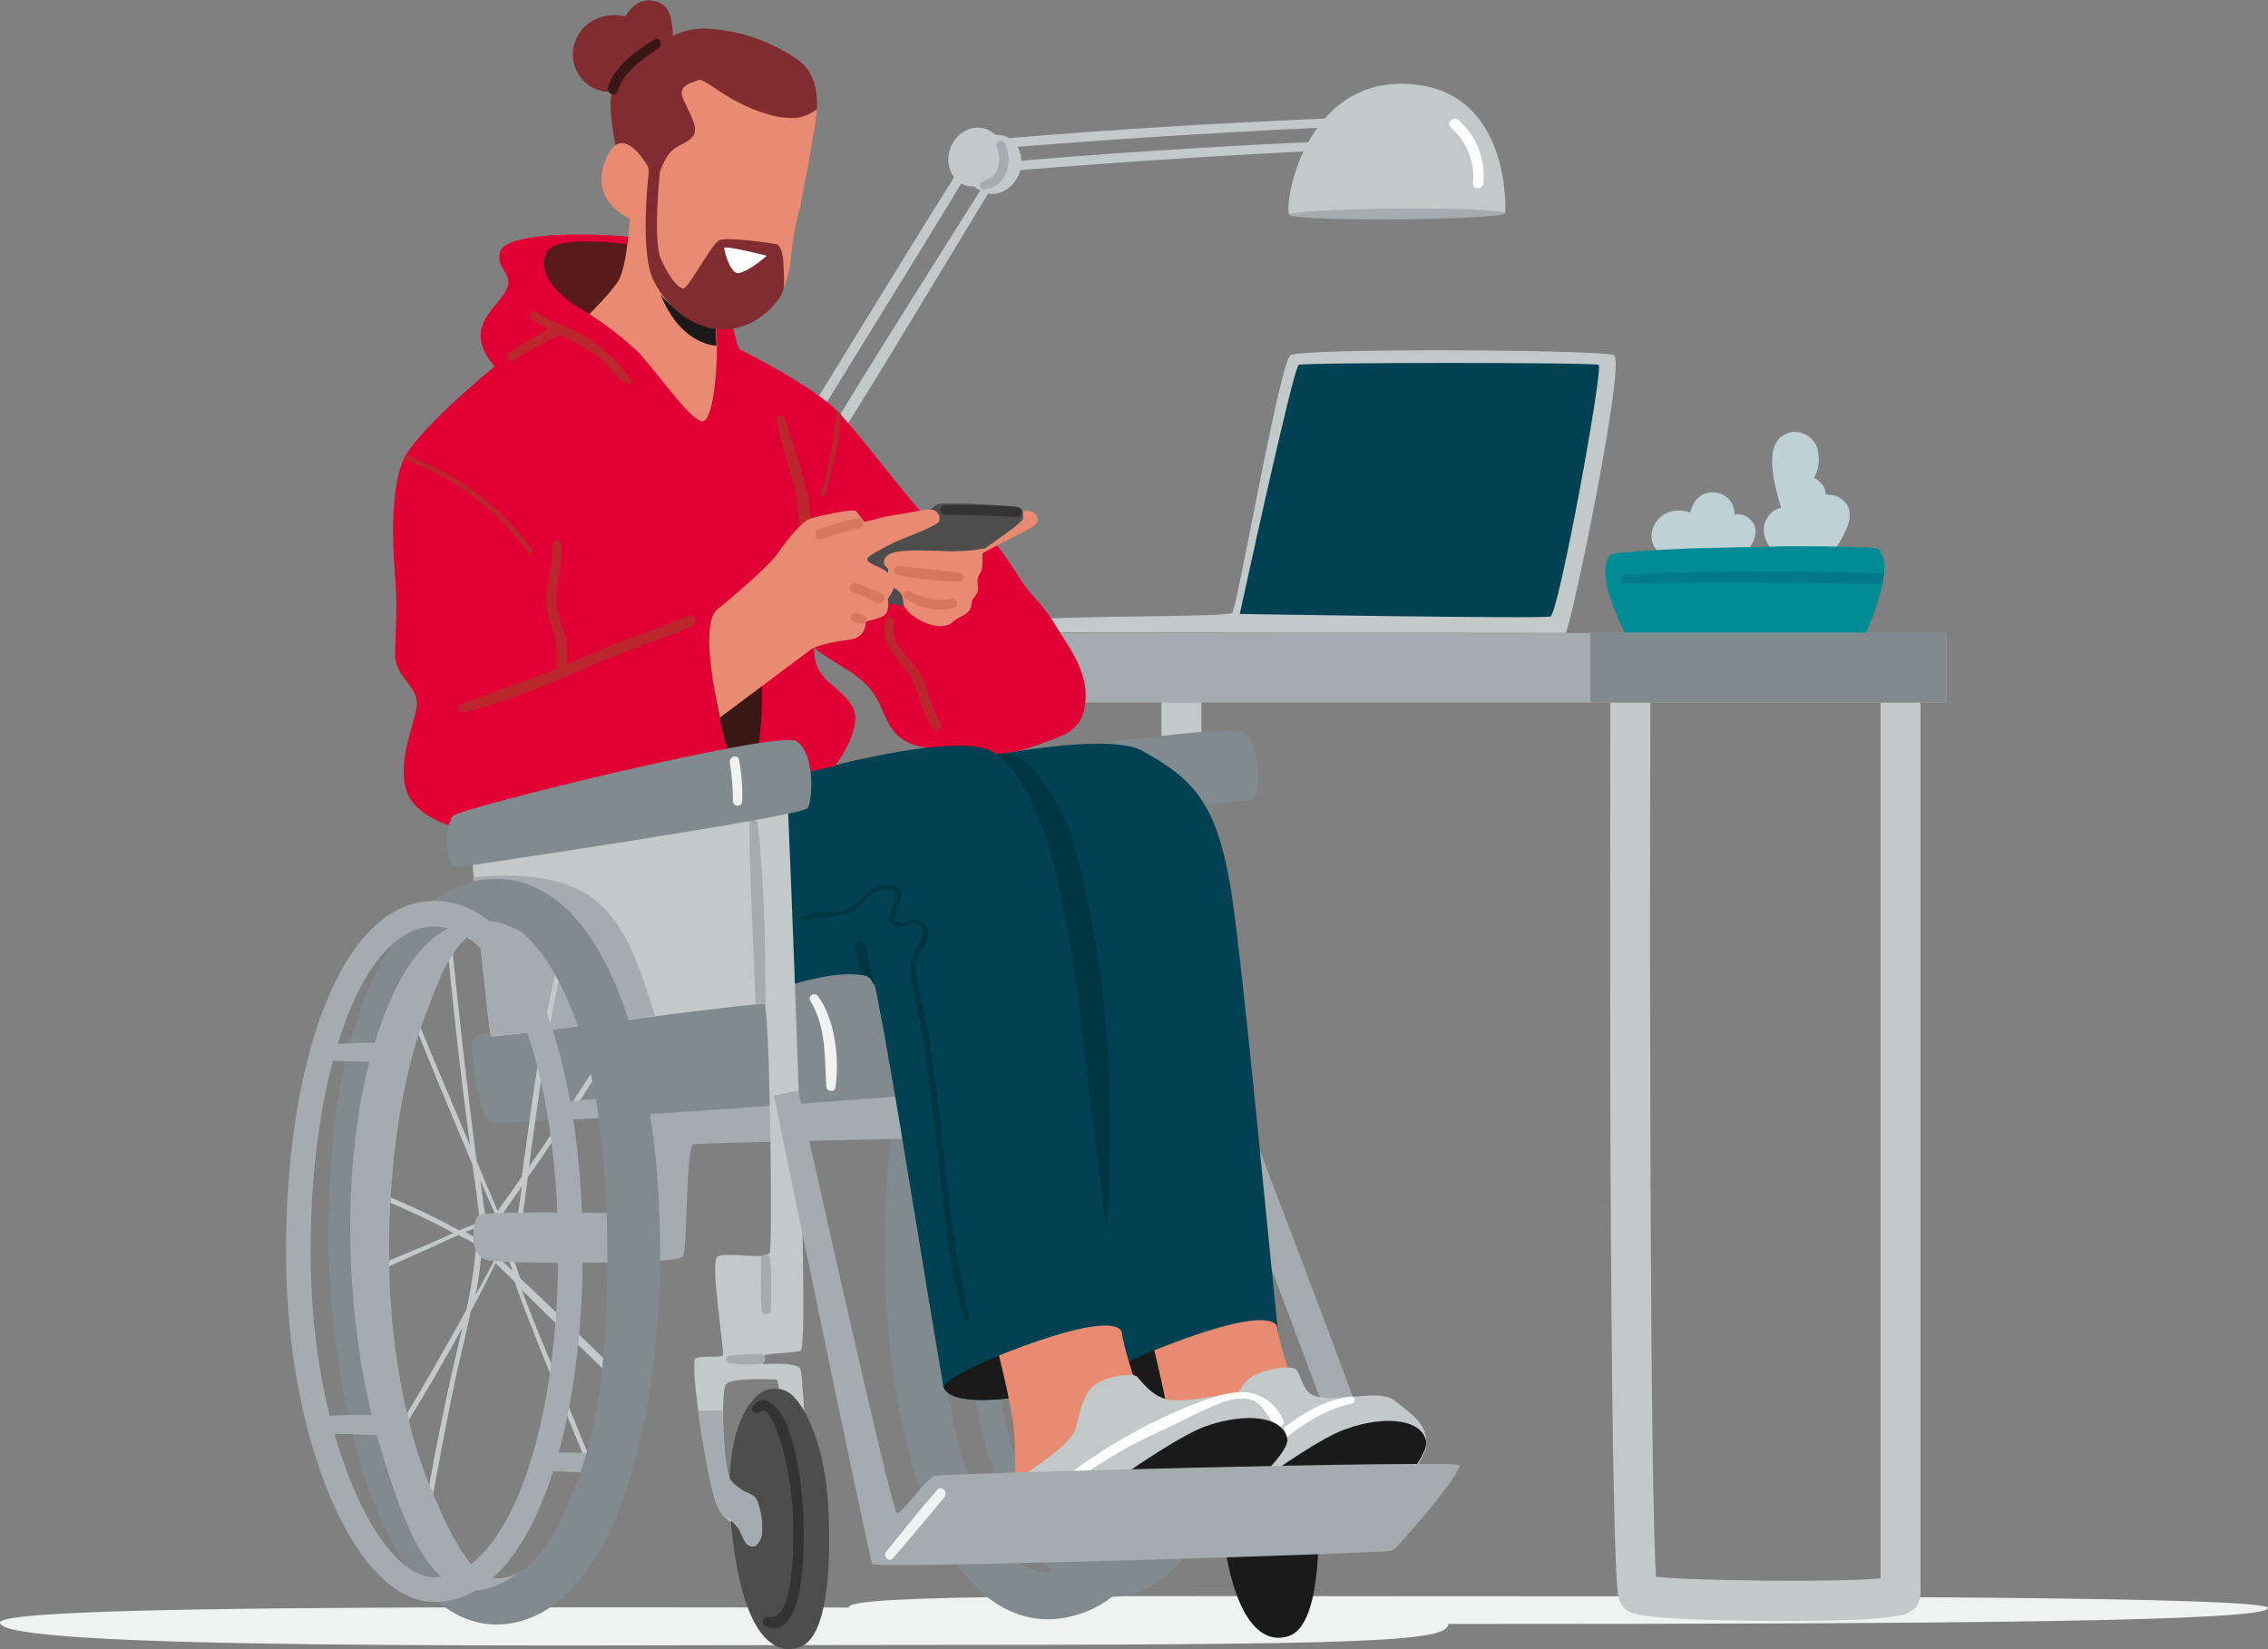 <?xml version="1.0" encoding="utf-8"?>
<!-- Generator: Adobe Illustrator 26.0.3, SVG Export Plug-In . SVG Version: 6.00 Build 0)  -->
<svg version="1.1" id="Layer_1" xmlns="http://www.w3.org/2000/svg" xmlns:xlink="http://www.w3.org/1999/xlink" x="0px" y="0px"
	 viewBox="0 0 442.5 321.8" style="enable-background:new 0 0 442.5 321.8;" xml:space="preserve">
<rect x="0" y="0" width="442.5" height="321.8" fill="#808080" stroke="none"/>
<style type="text/css">
	.st0{fill:#F0F1F1;}
	.st1{fill:#C3C8C8;}
	.st2{fill:#A5ACAF;}
	.st3{fill:#FFFFFF;}
	.st4{fill:#BDD1D7;}
	.st5{fill:#008B95;}
	.st6{fill:#004153;}
	.st7{fill:#007A89;}
	.st8{fill:#818A8F;}
	.st9{fill:#E00034;}
	.st10{fill:#BB272D;}
	.st11{fill:#5B77C6;}
	.st12{fill:#1A1A1A;}
	.st13{fill:#391715;}
	.st14{fill:#E88B72;}
	.st15{fill:#493333;}
	.st16{fill:#003642;}
	.st17{fill:#4D4D4D;}
	.st18{fill:#333333;}
	.st19{fill:#D87760;}
	.st20{fill:#591B19;}
	.st21{fill:#802C30;}
</style>
<g id="Layer_2_00000007396268933972344380000002739485992623820479_">
	<g id="Layer_1-2">
		<path class="st0" d="M442.5,313.8c0,2.6-60.6,3.1-156.2,3.1c-66.1,0-121.2,0.8-120.7-3.3c0.3-2.6,53.6-2.1,119.6-2.1
			S442.5,311.5,442.5,313.8z"/>
		<path class="st1" d="M349.4,316.3c-1.5,0-3.1,0-4.8,0c-24.6-0.2-26.2-1.4-27.2-2.1c-1.8-1.3-1.9-2.6-2.2-11
			c-0.2-4.7-0.3-11.6-0.5-20.4c-0.2-14.8-0.4-35.2-0.5-60.9c-0.1-43.6,0-87.6,0-88h7.8c-0.2,63.2,0,157.4,1.1,173.8
			c8.2,0.8,35.2,1.1,43.8,0.3V136h7.8v175c0,1.6-0.9,3.1-2.4,3.7C371.6,315.1,369.3,316.3,349.4,316.3z"/>
		<path class="st1" d="M234.4,249.2v-113h-7.8v97.5C229,238.9,231.7,244.1,234.4,249.2z"/>
		<path class="st1" d="M159.1,78.4l9.7-15.8c6.4-10.4,12.8-20.8,19.3-31.1c0.3-0.4,0.8-0.5,1.2-0.2c0.3,0.2,0.5,0.7,0.3,1.1
			c-6.3,10.5-12.7,20.8-19.1,31.2L161,79c-3.2,5.2-6.2,10.8-9.8,15.8c-0.3,0.4-0.8,0.5-1.2,0.3s-0.5-0.8-0.3-1.2
			C152.4,88.5,156,83.5,159.1,78.4z"/>
		<path class="st1" d="M192.5,35.2c0.2-0.4,0.7-0.5,1.1-0.2c0.3,0.2,0.5,0.7,0.2,1.1c-13.2,21.7-26.2,43.7-40.1,65
			c-0.2,0.4-0.7,0.5-1.1,0.3c-0.4-0.2-0.5-0.7-0.3-1.1C165.2,78.2,179,56.7,192.5,35.2z"/>
		<path class="st1" d="M192.5,25.2c0.6,0.3,1.2,0.6,1.7,1.1c0.7,0,1.4,0.1,2,0.3c2.6,1,3.8,4.4,2.6,7.4s-4.3,4.6-7,3.5
			c-0.6-0.3-1.2-0.6-1.7-1.1c-0.7,0-1.4-0.1-2-0.3c-2.6-1-3.8-4.4-2.6-7.4S189.9,24.2,192.5,25.2z"/>
		<path class="st1" d="M198.7,31.4c24.8-2.1,49.7-3.5,74.5-4.4c1.1,0,0.9,1.7-0.2,1.7c-24.7,1-49.4,2.5-74,4.5
			C197.8,33.3,197.4,31.5,198.7,31.4z"/>
		<path class="st1" d="M195.1,27.1c24.8-2.1,49.7-3.5,74.5-4.4c1.1,0,1,1.7-0.2,1.7c-24.7,1-49.4,2.5-74,4.5
			C194.2,29,193.9,27.2,195.1,27.1z"/>
		<path class="st2" d="M191.6,35.5c1.3-0.5,2.4-1,3-2.4c0.5-1.4,0.5-3-0.1-4.4c-0.4-1,1.2-1.7,1.6-0.7c0.9,2,0.9,4.3,0,6.2
			c-0.8,1.7-2.4,2.7-4.3,2.8c-0.4-0.1-0.7-0.5-0.7-0.9C191.2,35.8,191.4,35.6,191.6,35.5z"/>
		<path class="st1" d="M293.7,41.6c0,0,1.4-23.8-18.6-25.2s-24.6,22.3-23.6,25.5L293.7,41.6z"/>
		<path class="st2" d="M251.5,41.9c0,0.6,9.5,1,21.1,0.9s21.1-0.6,21.1-1.2s-9.5-1-21.1-0.9S251.5,41.3,251.5,41.9z"/>
		<path class="st3" d="M284.5,23.4c3.6,3.1,5.4,7.7,4.9,12.4c-0.1,1.2-2.1,1.3-2,0c0.4-4.2-1.2-8.2-4.4-11
			C282.1,24,283.5,22.6,284.5,23.4z"/>
		<path class="st4" d="M341.8,101.7c-0.8-1-2.1-1.5-3.4-1.3c0.1-2.2-1.5-4-3.7-4.3c-2.8-0.3-4.4,1.6-4.9,3.9
			c-2.8-0.9-5.9-0.2-7.2,2.8s0.9,6.3,4.1,5.9c0.6-0.1,1.2-0.5,1.3-1.2c0.3,0.3,0.7,0.5,1.1,0.5c2,0,3.9-0.1,5.9-0.3
			c0.8-0.1,1.7-0.1,2.5-0.2c0.1,0.7,0.8,1.3,1.5,1.2c0.2,0,0.4-0.1,0.6-0.2C341.7,107.1,343.6,103.9,341.8,101.7z"/>
		<path class="st4" d="M358.3,96.8c-0.5-0.2-1.7-0.2-2.2-0.4c0.2,0-0.1-1.1-0.1-1.1c-0.1-0.3-0.3-0.6-0.6-0.9
			c-0.4-0.5-0.9-0.9-1.5-1.1c1-1.7,1.2-3.8,0.7-5.7c-0.6-2.1-2.7-3.5-4.9-3.3c-6.1,1-3.7,9.7-2.2,14.8c-1.1,0.2-2,0.9-2.6,1.8
			c-1.7,2.4-0.4,5.3,1.5,7.1c0.6,0.6,1.5,0.5,2,0c0,0,0.1-0.1,0.1-0.1c2.2,0.6,4.5,0.9,6.8,0.9c0.8,0.4,1.7,0.1,2.1-0.6
			C359.5,104.9,363.6,99.3,358.3,96.8z"/>
		<path class="st5" d="M367.6,111.9c-0.1,0.7-0.2,1.4-0.3,2.1c-0.8,3.4-2,6.8-3.5,10h-46.5c0,0-6.5-12-3.1-15.7
			c0.4-0.4,5.2-0.8,11.7-1.1c1.4-0.1,2.8-0.1,4.3-0.2h0.1c4.1-0.1,8.5-0.2,12.9-0.3l4.9-0.1c5.1,0,9.7,0,13.1,0.1
			c3,0.1,5,0.2,5.3,0.4C367.5,108.2,367.8,109.9,367.6,111.9z"/>
		<path class="st1" d="M305.5,123.5c1.8-4.6,11.7-53.2,9.4-54.2c-2.8-1.1-60.7-1.4-63.1,0c-2.1,1.2-10.4,49.4-11.4,50.3
			s-36,0.5-37.9,1.4c-0.9,0.5-1.3,1.5-1.1,2.4L305.5,123.5z"/>
		<path class="st6" d="M241.9,119.8c0,0,10.4-48.1,11.5-48.6s57.5-0.5,58.5,0s-7.8,48.6-9.4,49.1S241.9,119.8,241.9,119.8z"/>
		<path class="st7" d="M367.6,111.9c-0.1,0.7-0.2,1.4-0.3,2.1c-16.7-0.3-33.3-0.4-50-0.1c-0.5,0-0.9-0.4-0.9-0.9s0.4-0.9,0.9-0.9
			C334,111.4,350.9,111.3,367.6,111.9z"/>
		<rect x="171.9" y="123.5" class="st2" width="207.9" height="13.6"/>
		<rect x="310.3" y="123.5" class="st8" width="69.5" height="13.6"/>
		<path class="st9" d="M211.6,138c-0.2,1.4-0.8,2.8-1.8,3.8c-0.9,0.9-2,1.6-3.2,2c-1.6,0.7-3.3,1.2-4.9,1.8
			c-2.1,0.8-4.3,1.3-6.5,1.5c-1.8,0-2.7-0.7-4.5-0.7l-6-0.2c-3.4-0.1-7.1-0.4-9.6-2.7c-2-1.9-2.7-4.7-4-7.1c-3-5.6-9.8-7-14.1-11.7
			c-2-2.1-1.9-7-3.3-9.5c-0.7-1.1-1.4-2.3-1.9-3.5c-0.8-1.9-1.7-3.7-2.9-5.4l-10-17.4l-0.8-23.8c0,0,15.8,7.3,23.6,13.6
			c0.5,0.4,0.9,0.8,1.3,1.2l1,1c5,5.4,13,16.4,16.5,19.7c3,2.8,3.2-4,6.2-1.2c1.3,1.3,2.7,2.6,4.1,3.7c0.4,0.3,0.5,0.4,0.6,0.4
			s-0.2-0.2,0.6,0.2c1.4,0.6,6,7.6,6.8,8.9c2.2,3.6,4.6,5.2,6.8,8.9C208.8,126.7,212.8,131.6,211.6,138z"/>
		<path class="st10" d="M183.6,141.1c-1.9-2.7-2.3-6-3.7-9c-1.6-3.4-6.6-6.2-5.4-10.5c0.1-0.5-0.1-1-0.6-1.1c-0.5-0.1-1,0.1-1.1,0.6
			l0,0c-1.3,4.1,1.7,6.8,4,9.8c2.6,3.4,2.6,8,5.3,11.3C182.7,143.1,184.2,142,183.6,141.1z"/>
		<path class="st10" d="M164.1,80.9c-0.4,5.3-1.5,10.5-3.1,15.6c-0.2,0.6-1.1,0.3-0.9-0.2c1.7-5.3,2.7-10.8,3.1-16.3L164.1,80.9z"/>
		<path class="st0" d="M282.6,316.8c0,3.6-14.6,4.2-110.2,4.2c-66.1,0-172.9,1.1-172.4-4.4c0.3-3.6,105.3-2.9,171.4-2.9
			S282.6,313.6,282.6,316.8z"/>
		<path class="st11" d="M230.9,187.2c0,0,7.8-1,9.4,1.6s2.6,17.8,1.1,19.9s-28.5,3.1-28.5,3.1L230.9,187.2z"/>
		<path class="st8" d="M176.9,150.8c0,0,62.7-10.4,65.8-7.8s3.6,12,1.6,13.1c-1.1,0.5-66.9,4.7-66.9,4.7L176.9,150.8z"/>
		<path class="st8" d="M216.7,174.8h-0.8c-3.1-2.7-7.1-4.3-11.3-4.4c-7,0-16.9,4-24.2,22.9c-5,13-7.8,30.7-7.8,49.9
			s2.8,36.9,7.8,49.9c7.3,18.9,17.2,22.9,24.2,22.9c4.5-0.1,8.9-1.7,12.4-4.4c8.7-0.2,16-7.4,21.3-20.9c4.8-12.3,5.2-26.7,5.2-45
			C243.4,209.3,232.1,174.8,216.7,174.8z M232.7,197.5c1.4,3.3,2.5,6.6,3.5,10.1c-1.2,0-2.3,0-3.5,0c-1.2-5.2-2.9-10.3-4.9-15.2
			c-1.5-3.7-3.4-7.2-5.6-10.5C225.8,184.7,229.5,190.1,232.7,197.5L232.7,197.5z M225.5,243.2c0,3.3-0.1,6.6-0.3,9.8
			c-4.3-1.8-8.5-3.8-12.6-6c2.2-1,4.4-2,6.6-2.9s4.2-1.8,6.3-2.7C225.5,242,225.5,242.6,225.5,243.2L225.5,243.2z M225.5,240.4
			c-2,0.9-4,1.8-6.1,2.6c-2.6,1.1-5.1,2.4-7.8,3.5c-0.9-0.5-1.8-1-2.7-1.5c-0.1-0.7-0.3-1.3-0.6-1.9c0.4-3.8,1-7.5,1.8-11.2
			c3.8-6.9,7.7-13.7,11.7-20.5C224.1,220.9,225.3,230.6,225.5,240.4L225.5,240.4z M210.6,246.9c-0.5,0.2-1,0.4-1.5,0.6
			c0.1-0.5,0.1-1,0.1-1.4C209.5,246.4,210,246.7,210.6,246.9L210.6,246.9z M206.7,241.7c-0.5-0.1-1.1-0.2-1.6-0.2
			c1.2-2.2,2.4-4.5,3.6-6.7c-0.4,2.4-0.8,4.9-1,7.4C207.3,241.9,207,241.8,206.7,241.7L206.7,241.7z M207.7,257.1
			c-0.9-2.1-1.9-4.3-2.8-6.4c0.7,0,1.4-0.1,1.9-0.1C207,252.8,207.3,255,207.7,257.1L207.7,257.1z M221.7,210.1
			c-3.7,6-7.2,12.1-10.6,18.3c0.7-3.2,1.5-6.4,2.2-9.5c1.5-7.2,3-14.4,4.3-21.7c1.6,4.2,3,8.5,4,12.8L221.7,210.1z M209.7,182.4
			c2.4,2.7,4.7,7.3,7.2,13.2c-1.5,7.9-3,15.8-4.6,23.6c-0.9,4.1-1.9,8.3-2.8,12.4c-1.7,3.1-3.3,6.3-4.9,9.5l-3.7-3.6
			c-1.6-4.7-3.5-9.3-5.4-13.9l-1.2-3c2.4-18.6,8-32.7,15.3-38.2L209.7,182.4z M192.7,241.1c0-3.3,0.2-6.5,0.4-9.6l6.9,6.6
			c0.4,1.1,0.7,2.1,1.1,3.2c-2.6-0.1-5.6-0.2-8.5-0.2L192.7,241.1z M199.3,250.9c-0.4,2.3-0.7,4.6-1,6.9c-1.1,1.5-2.2,3.1-3.2,4.6
			l-1.2,1.7c-0.5-4.2-0.9-8.6-1.1-13.2c2,0,4.2,0,6.3-0.1L199.3,250.9z M193.1,230c0.2-2.6,0.4-5.1,0.7-7.5l0.5,1.3
			c1.6,4,3.3,8.1,4.8,12.1L193.1,230z M200.2,250.9c1,0,2,0,2.9-0.1c-0.9,1.3-1.8,2.6-2.7,3.9l-0.9,1.3
			C199.7,254.3,199.9,252.6,200.2,250.9L200.2,250.9z M201.9,241.3l-0.6-1.9l2,1.9L201.9,241.3z M189,197.9
			c2-5.1,5.6-14.1,11.1-17.1c1.4-0.8,3-1.2,4.6-1.2c0.2,0,0.4,0,0.6,0c-3.9,3.5-7.3,8.9-10.1,16.1c-0.6,1.5-1.1,3-1.6,4.6
			c-1.8,0-3.6-0.1-5.3-0.2C188.4,199.4,188.7,198.6,189,197.9z M192.4,204c-0.7,2.5-1.3,5.2-1.9,8c-1.1-2.7-2.2-5.4-3.3-8.1
			C188.9,204,190.7,204,192.4,204L192.4,204z M186.7,205c1.2,2.9,2.4,5.8,3.5,8.7c-0.7,3.8-1.2,7.8-1.7,11.9c-1.6-1.5-3.1-3-4.7-4.5
			C184.4,215.7,185.3,210.3,186.7,205L186.7,205z M183.8,222.5c1.5,1.5,3.1,3.1,4.7,4.6c-0.4,4.5-0.6,9.2-0.7,14H183
			C183,234.5,183.2,228.3,183.8,222.5L183.8,222.5z M183.1,250.7l4.8,0.1c0.2,6.1,0.8,12.2,1.7,18.2c-1.7,0-3.3,0.1-5,0.2
			C183.8,263.2,183.3,257,183.1,250.7L183.1,250.7z M189.5,289.5c-1.2-2.5-3.2-9.5-4.3-16.5c-2.3-9.6,4.7-0.4,5-0.4
			c0.9,5,2.1,9.8,3.7,14.6c-0.5,2.8-1.1,5.6-1.7,8.4C191.1,293.5,190.3,291.3,189.5,289.5L189.5,289.5z M204.6,306.9
			c-1.9,0-3.8-0.6-5.4-1.8c-2.6-2.4-4.8-5.2-6.4-8.4c0.6-2.6,1.2-5.2,1.7-7.8c0.2,0.6,0.4,1.2,0.6,1.7c2.8,7.2,6.2,12.6,10.1,16.1
			C205,306.9,204.8,306.9,204.6,306.9L204.6,306.9z M210.3,304.6c-5.9-3.9-10.8-13.3-13.9-26.1c-0.3-0.9-2-9.6-2.4-13
			c0.6-0.8,1.1-1.7,1.7-2.5c0.7-1.1,1.5-2.2,2.3-3.3c-0.4,2.7-0.7,5.5-1.1,8.2c0.2-0.1,0.4-0.1,0.6-0.1c0.1,0,0.3,0,0.4,0
			c0.5-3.4,0.9-6.7,1.4-10l1.5-2.2c1-1.5,2.2-3,3.2-4.5c1.4,3.2,2.8,6.5,4.1,9.7c1.8,13.6,3.3,27.2,4.7,40.9
			C212.1,302.9,211.2,303.8,210.3,304.6L210.3,304.6z M218.3,289.8c-1.3,3.7-2.8,7.3-4.7,10.7c-1.2-12.2-2.6-24.3-4.2-36.5
			c3.3,7.8,6.6,15.5,9.8,23.3C218.9,288.2,218.6,289,218.3,289.8L218.3,289.8z M208.9,260.2c-0.4-3.3-0.9-6.5-1.4-9.8
			c0.2,0,0.4-0.1,0.5-0.2c0.4-0.5,0.6-1.1,0.7-1.8c0.9-0.3,1.8-0.7,2.7-1c4.4,2.4,9,4.6,13.6,6.5c-0.7,12-2.6,23.1-5.5,32
			C216.1,277.4,212.6,268.8,208.9,260.2L208.9,260.2z M224.7,303.4c2.3-3.4,4.1-7,5.6-10.8c1.1-2.8,2-5.7,2.8-8.6l2.4-0.1
			C232.7,292.8,229,299.6,224.7,303.4L224.7,303.4z M236.4,280.5h-0.3l-2.1-0.1c2.3-10,3.3-21.2,3.3-34.7
			c-0.1-11.6-1.3-23.1-3.8-34.4c1.2,0,2.4-0.1,3.6-0.2c2.5,10.5,3.8,21.2,3.7,32C240.8,257.4,239.2,270.2,236.4,280.5L236.4,280.5z"
			/>
		<path class="st2" d="M123.3,246.2c0,0,8.9,0,9.9-1s0.5-21.4,2.1-21.9s82-1.6,83.6-2.6s0.5-14.6,0.5-14.6l-97.2,6.8L123.3,246.2z"
			/>
		<path class="st12" d="M256.2,284c-6.1,0-12.2,0.4-18.3,1.3c-0.2,3.5-0.1,7,0.3,10.5c2.6,26.6,11.5,24,13.1,23.5s7-2.6,5.8-27.7
			C256.9,289.1,256.6,286.6,256.2,284z"/>
		<path class="st2" d="M237.7,203.4c0,0,33.4,86.7,32.9,88.3s-5.2,2.1-5.2,2.1L232.5,206L237.7,203.4z"/>
		<path class="st8" d="M97.2,201.3c0,0-5.2,0-5.2,2.6s1.6,14.1,3.7,15.1s141.6-9.4,143.1-10.4s-40.8-24-40.8-24l-56.4,6.8
			L97.2,201.3z"/>
		<path class="st6" d="M249.9,264.9c0.2,1.5-11.2,5.7-22.1,6.9c-6.7,0.8-12.4,0.5-13.4-2.1c-0.1-0.1-0.1-0.3-0.1-0.4
			c-1-6.3-2.8-16.4-3.8-22.9c-1.3-7.7-2.5-15.3-3.8-23c-1.1-6.9-2.3-13.7-3.5-20.6c-0.4-2.5-0.9-5-1.4-7.5c-0.2-1.3-0.5-2.7-0.8-4
			c-0.2-0.5-0.4-0.9-0.7-1.3c-0.5-0.5-1.1-0.8-1.8-0.8l-0.7-0.1c-5.4-0.5-10.7,1.4-15.9,2.6c-5.8,1.4-10.6,2.6-10.6,2.6l-4.5-41
			c0,0,13.8-3.7,28-6.1c0.8-0.1,1.6-0.3,2.4-0.4c10.8-1.7,21.3-2.6,25.6-0.3c10.1,5.5,14.4,10.2,17.2,26.1
			C242.5,187.4,248,248.4,249.9,264.9z"/>
		<path class="st13" d="M252.3,269.7c-0.9,1.5-6.8,7.8-22.5,8.9l8.4-12C238.2,266.6,253.4,266.1,252.3,269.7z"/>
		<path class="st12" d="M230.5,261.5l-2.7,13c-6.7,0.8-12.5-2.1-13.5-4.8C215.8,266.6,230.5,261.5,230.5,261.5z"/>
		<path class="st14" d="M225.2,263.5c1,4.1,2,8.4,2.7,12.5s0.2,8.2,0.6,12.3c0.1,1,0.3,2,0.5,3c0.2,1,0.3,1.7,1.4,1.1
			c1.4-0.9,2.8-2.3,4.2-3.3c5.7-4.1,11.2-8.4,16.7-12.7l2.6-2.1c0,0-3.7-9.4-4.7-15.1C249.2,259.3,250.2,253.5,225.2,263.5z"/>
		<path class="st1" d="M277.9,279.3c-1-2.6-3.6-4.2-5.7-5.9c-3.1-2.6-11,0.5-15.7-1c-2.5-0.9-2.6-4.2-3.7-5.2s-8.1,0.2-9.9,2.6
			c-1.8,2.3-3.1,5-3.7,7.8c-1.1,4.2-12,10.5-12.5,13.1s2.1,9.4,2.1,9.4c0.2,0.6,0.5,1.2,0.9,1.7c0.4,0.4,0.8,0.8,1.3,1.2h19.8
			c7.7-2.4,16-6.4,18.8-9.1c2.2-2.1,4.2-4.4,6.1-6.8c0.9-1.1,1.7-2.4,2.3-3.8c0.3-0.6,0.4-1.3,0.3-2
			C278.3,280.6,278.1,279.9,277.9,279.3z"/>
		<path class="st12" d="M262.5,278.9c-8.9,3.1-32.9,22.5-32.9,22.5l0.1,0.4c0.3,0.7,0.7,1.3,1.1,1.9h19.5c8-2.8,16.5-7.2,19.1-9.9
			c4-4,8.5-9,8.9-12.1C277.9,277,270.5,276,262.5,278.9z"/>
		<path class="st3" d="M263.6,272.5c-4.8,0.6-8.8,2.9-12.6,5.7c-4.4,3.2-8.8,6.5-13.1,9.9c-0.8,0.6,0.3,2,1.1,1.4
			c4.1-3,8.2-6.1,12.2-9.2c3.8-2.9,7.8-5.4,12.5-6.4C264.6,273.8,264.4,272.4,263.6,272.5z"/>
		<path class="st15" d="M200.8,191.2c-0.2-0.5-0.4-0.9-0.7-1.3c-0.5-0.5-1.1-0.8-1.8-0.8c-0.4-1.8-0.8-3.5-1.2-5.3
			c-0.2-0.6,0.2-1.1,0.7-1.3c0.6-0.2,1.1,0.2,1.3,0.7C199.8,185.9,200.3,188.6,200.8,191.2z"/>
		<path class="st6" d="M219.6,265.9c0.2,1.5-11.2,5.7-22.1,6.9c-6.7,0.8-12.4,0.5-13.4-2.1c-0.1-0.1-0.1-0.3-0.1-0.4
			c-1-6.3-2.8-16.4-3.8-22.9c-1.3-7.7-2.5-15.3-3.8-23c-1.1-6.9-2.3-13.7-3.5-20.5c-0.4-2.5-0.9-5-1.4-7.5c-0.2-1.3-0.5-2.7-0.8-4
			c-0.2-0.5-0.4-0.9-0.7-1.3c-0.5-0.5-1.1-0.8-1.8-0.8c-0.2,0-0.5-0.1-0.7-0.1c-5.4-0.5-10.7,1.4-15.9,2.6
			c-5.8,1.4-10.6,2.6-10.6,2.6l-3.5-38.8c0,0,46.1-15.4,56.2-9.9s12.1,13.9,15,29.9C211.3,191.4,217.7,249.4,219.6,265.9z"/>
		<path class="st13" d="M222,270.8c-0.9,1.5-6.8,7.8-22.5,8.9l8.4-12C207.9,267.7,223.1,267.1,222,270.8z"/>
		<path class="st16" d="M189.1,257.1c-1.6-7.5-3-15-3.9-22.6s-1.6-15.2-2.6-22.8c-0.5-3.7-1-7.4-1.7-11.1c-0.3-1.8-0.7-3.7-1.1-5.5
			c-0.5-1.8-0.9-3.7-1.1-5.6c0-1.6,0.5-3.1,1.4-4.4c0.7-1,1-2.2,0.9-3.4c-0.1-0.9-0.6-1.7-1.4-2.1c-1.3-0.6-2.4,0.2-3.6,0.4
			c-0.8,0.1-1.5,0-1.5-1.1c0.1-0.6,0.3-1.2,0.6-1.7c0.4-0.8,0.6-1.5,0.8-2.4c0.2-0.9-0.4-1.8-1.3-2c-2.4-0.8-5.1,0.8-6.6,2.6
			c-0.1,0-0.2,0.1-0.3,0.1c-2.7,3.4-7.5,2.1-11.2,3.2c-0.2,0.1-0.4,0.4-0.3,0.6c0.1,0.2,0.3,0.3,0.5,0.3c3.6-0.8,8.2,0,11-2.8
			c0.2,0,0.3,0,0.4-0.2c0.8-1.2,1.9-2.2,3.3-2.7c0.7-0.3,1.5-0.4,2.3-0.4c1.8,0.2,0.9,1.8,0.6,2.8c-0.6,1.7-1.8,4.3,1,4.6
			c1.3,0.1,3.1-1.3,4.2-0.2c1.3,1.3-0.1,3.4-0.8,4.6c-1.4,2.4-1.3,4.8-0.6,7.5c3.1,13.6,4.2,27.4,5.8,41.2c0.9,7.8,2,15.7,4.2,23.3
			C188.4,257.8,189.3,257.6,189.1,257.1z"/>
		<path class="st12" d="M200.2,262.5l-2.7,10.3c-6.7,0.8-12.4,0.5-13.4-2.1C185.5,267.6,200.2,262.5,200.2,262.5z"/>
		<path class="st14" d="M194.9,264.5c1,4.1,2,8.4,2.7,12.6s0.2,8.2,0.6,12.3c0.1,1,0.3,2,0.5,3c0.2,1,0.3,1.7,1.4,1.1
			c1.4-0.9,2.8-2.3,4.2-3.3c5.7-4.1,11.2-8.4,16.7-12.7l2.6-2.1c0,0-3.7-9.4-4.7-15.1C218.9,260.3,219.9,254.6,194.9,264.5z"/>
		<path class="st1" d="M199.4,302.8l0.2,0.2c0.2-0.1,0.4-0.1,0.7-0.1h23.3c6.7-2.4,13.3-5.7,15.6-8.1c2.2-2.1,4.2-4.4,6.1-6.8
			c0.9-1.2,4.9-4,5.4-5.3c0.3-0.6,0.4-1.3,0.3-2c0-0.7-0.2-1.3-0.4-1.9c-1.1-2.6-3.6-4.2-5.7-5.9c-3.1-2.6-13.1,1.6-17.8,0
			c-2.5-0.8-4.2-3.1-5.2-4.2s-7.7,0.1-9.4,2.6c-1,1.6-1.6,3.1-2.6,7.3s-12,9.4-12.5,12s1.1,10.5,1.1,10.5
			C198.7,301.7,199,302.3,199.4,302.8z"/>
		<path class="st3" d="M250.3,277c-1.2-2.7-3.5-4.6-6.4-5.2c-3.4-0.6-7.6,0.9-10.7,2.1c-8.6,3.4-16.6,7.8-24,13.3
			c-0.8,0.6,0.2,1.9,1.1,1.4c5.2-3.8,10.8-7,16.7-9.6c2.9-1.3,9.2-4.7,12.2-5.6c6.2-1.8,7.1,1.4,9.4,4.6c0.3,0.5,0.9,0.6,1.4,0.3
			C250.5,278.1,250.6,277.5,250.3,277L250.3,277z"/>
		<path class="st12" d="M199.8,303.7h22.2c7.4-2.7,14.7-6.4,17.2-8.9c4-4,11.6-10.5,12-13.7c-0.5-4.7-7.9-5.6-15.9-2.8
			c-8.9,3.1-36,24-36,24l0.1,0.4C199.6,303.1,199.7,303.4,199.8,303.7z"/>
		<path class="st16" d="M170.5,192.3c-0.2-0.5-0.4-0.9-0.7-1.3c-0.5-0.5-1.1-0.8-1.8-0.8c-0.4-1.8-0.8-3.5-1.2-5.3
			c-0.2-0.6,0.2-1.1,0.7-1.3c0.6-0.2,1.1,0.2,1.3,0.7C169.5,186.9,170,189.6,170.5,192.3z"/>
		<path class="st16" d="M215.9,240.2c-1.9-14.2-3.7-29.5-5.1-41.5c-1-9.1-2.5-18.1-4.5-27c-1.9-8-4.8-18.2-11.6-24.5l-0.1-0.1l0,0
			c6.8-1.5,13.6,12.1,15.2,18.4C217.7,195.2,217.2,222.4,215.9,240.2z"/>
		<path class="st9" d="M162.9,149.5c0,0-63.1,13.6-68.3,13.1s-13.8-2.9-15.4-8.6s1.6-12.5,2.1-16.2s-4.2-5.7-4.2-9.9s0.5-9.4,0-15.2
			s-1-17.2,1.6-23l0.1-0.1c0.1-0.3,0.3-0.5,0.4-0.8c3.6-6.1,17.3-17.3,17.3-17.3c-6.3-7.3,0-11,2.1-14.6s-2.1-4.2-1-7.8
			c1.3-4.5,24.6-3.9,32.9-1.6c10.1,2.9,13.3,19.6,13.3,19.6c1,1.9,1.8,3.9,2.3,6c0.5,2.6,9.4,20.4,10.4,25.1s1.9,24.4,2.4,29.6
			c0.5,5.2,4.7,5.8,7.3,9.9S162.9,149.5,162.9,149.5z"/>
		<path class="st10" d="M123,74c-2-2.9-4.5-5.5-7.4-7.5c-1.9-1.2-4-2.3-6.1-3.1h-0.1c-1.6-0.7-3.2-1.5-4.6-2.5
			c-0.8-0.6-1.9,0.8-1.1,1.4c1,0.8,2.1,1.4,3.2,2c-2.6,1.3-5.1,2.8-7.5,4.4c-1,0.6-0.1,2.2,0.9,1.6c2.8-1.8,5.8-3.4,8.8-4.9
			c1.2,0.6,2.5,1.2,3.7,1.8c4.8,2.5,5.2,3.9,8,6.7C122.2,75.4,123.7,75.1,123,74z"/>
		<path class="st10" d="M135.7,121.2c0.1-0.5-0.4-1-0.9-1.1c-0.2,0-0.4,0-0.5,0.1c-5.8,2.4-11.6,4.2-17.4,6.7
			c-2.1,0.9-4.2,1.8-6.4,2.7c0.2-1.4,0.2-2.9,0-4.3c-0.3-2.1-1.2-3.9-1.7-5.9c-1-4.3,1.2-8.8,0.7-13.2c-0.1-1.2-1.9-0.8-1.8,0.4
			c0.4,4-1.5,7.9-1.1,11.9c0.2,1.9,1.1,3.6,1.6,5.5c0.4,2.1,0.5,4.3,0.3,6.5c-6.1,2.4-12.2,4.6-18.4,6.8c-1,0.4-0.7,1.9,0.4,1.7
			c9.1-2.2,17.9-6,26.5-9.8c6.1-2.6,12.1-4.4,18.1-7C135.5,121.9,135.7,121.6,135.7,121.2L135.7,121.2z"/>
		<path class="st10" d="M103.8,107.2C97.7,98.7,89,92.3,79.1,88.8c-0.2,0.3-0.3,0.6-0.4,0.8c9.8,3.5,18.2,9.8,24.3,18.2
			c0.2,0.2,0.5,0.3,0.7,0.1c0,0,0,0,0.1-0.1l0,0C103.9,107.7,104,107.4,103.8,107.2z"/>
		<path class="st10" d="M153.2,81.8c-0.3-1-1.9-0.8-1.7,0.3c0.8,4.1,2.2,8.1,3.3,12.2c1,4.3,1.4,8.7,0.9,13.2
			c-0.1,0.9,1.3,1.3,1.6,0.4C160.1,99.4,155.4,89.8,153.2,81.8z"/>
		<path class="st13" d="M139.1,132.3c0,0,2.3,17.7,5.6,18.4c5.2,1.1,3.8-22.6,3.8-22.6L139.1,132.3z"/>
		<path class="st14" d="M201.4,99.9c0.6,0.2,1,0.7,1.1,1.3c0.1,0.8-0.7,1.4-1.4,1.8c-2.6,1.5-7.1,3.6-9.6,5.1
			c-0.9,0.5-0.1-0.1-0.9,0.5c-0.3,0.2-0.6,0.4-0.9,0.5c-0.3,0.1-0.7,0.1-1-0.2c-0.2-0.3-0.3-0.7-0.2-1c0.1-0.3,0.3-0.6,0.6-0.9
			c1.8-2,0.7-2.7,2.9-4.2C193.8,101.8,199.4,98.9,201.4,99.9z"/>
		<path class="st17" d="M185.7,111.3c0,0,13.9-9,13.9-10.1s0-1.6-0.5-2.1s-15.7-1.2-16.2-0.7s-20.2,13.2-20.2,15.2
			s14.6,5.3,15.1,4.8S185.7,111.3,185.7,111.3z"/>
		<path class="st14" d="M174.9,107.7c-0.7,0.1-1.3,0.3-1.9,0.8c-0.5,0.5-0.7,1.2-0.4,1.8c0.2,0.3,0.6,0.5,0.7,0.9c0,0.3,0,0.7-0.2,1
			c-0.1,0.7,0.1,1.4,0.6,1.9c0.9,0.9,2,1.1,2.4,2.5c0.1,0.5,0.1,1,0.2,1.4c0.3,0.8,0.9,1.5,1.6,2c1.9,1.4,4.2,2.5,6.5,2.1
			c0.4-0.1,0.8-0.2,1.1-0.4c0.3-0.2,0.5-0.4,0.7-0.6c1-0.8,2.7-1.1,3.2-2.5c0.2-0.5,0.1-1,0.3-1.5s0.8-0.9,1-1.5
			c0.4-0.9-0.2-2,0.1-2.9c0.1-0.4,0.5-0.8,0.6-1.2c0.6-1.3,0-3.1,0.5-4.5c-1.3,0.3-2.7,0.5-4.1,0.5c-1.5,0.1-2.9,0.1-4.4,0
			C180.6,107.5,177.7,107.2,174.9,107.7z"/>
		<path class="st14" d="M139.6,119.2c0,0,10.1-8.2,12.2-11.3s4.8-6.2,6.3-6.7s8.4-2,8.9-1.5c0.6,0.7,1.1,1.4,1.6,2.1
			c0.1,0.1,3.8-0.9,4.2-1c2.5-0.4,4.9-0.8,7.4-1.3c0.6-0.1,1.3-0.1,1.9,0c0.8,0.3,1.3,1.1,1.2,1.9c-0.1,0.8-1.1,1.1-1.7,1.4
			c-2.4,1.3-5,2-7.4,3.2c-1.5,0.7-2.9,1.5-4.2,2.3c-1.7,1-0.3,1.5,0.8,2.1c1.1,0.4,2.1,1,3,1.8c1,1,1,2.6-0.6,4.7
			c0,0,0.5,2.1-0.6,3.1s-3.7,1-3.7,1.5c0,1.4-0.8,2.6-2.1,3.1c-0.7,0.3-5.2,0.5-8.4,2L140.5,140C140.5,140,136.4,123.3,139.6,119.2z
			"/>
		<path class="st18" d="M198.4,98.9c-4.7-0.3-9.4-0.4-14.1-0.3c-0.5,0.1-0.9,0.5-0.8,1c0,0.4,0.4,0.8,0.8,0.8
			c4.7,0.1,9.4,0.2,14.1,0.5C199.7,101,199.7,99,198.4,98.9z"/>
		<path class="st19" d="M167.4,101.1c-2.7,0.5-5.3,1.3-7.8,2.3c-1.1,0.5-0.5,2.2,0.7,1.8c2.4-0.9,4.8-1.6,7.3-2.1
			C168.8,102.9,168.6,100.9,167.4,101.1z"/>
		<path class="st19" d="M172.1,115.9c-1.6-0.8-3.3-1.5-5.1-2.1c-1.2-0.4-1.7,1.4-0.5,1.8c1.6,0.6,3.1,1.3,4.6,2
			C172.2,118.1,173.2,116.5,172.1,115.9z"/>
		<path class="st19" d="M168.7,120.2c-0.5-0.2-1.1-0.4-1.6-0.6c-0.5-0.1-1,0.1-1.1,0.6c-0.1,0.5,0.2,1,0.6,1.2
			c0.5,0.2,1.1,0.3,1.7,0.3c0.4,0,0.7-0.2,0.8-0.6C169.2,120.8,169.1,120.4,168.7,120.2z"/>
		<path class="st19" d="M187.3,111.8c-3.9-0.6-7.9-0.8-11.8-1.4c-1.2-0.2-1.6,1.6-0.4,1.8c3.9,0.8,8,1.3,12,1.3
			C188.1,113.6,188.3,112,187.3,111.8z"/>
		<path class="st19" d="M185.8,116.8c-2.8,0.6-5.7,0.1-8.2-1.4c-0.4-0.3-1-0.1-1.2,0.3c-0.3,0.4-0.1,1,0.3,1.2
			c2.8,1.9,6.3,2.5,9.6,1.7c0.5-0.3,0.6-0.9,0.3-1.4C186.5,117,186.1,116.8,185.8,116.8z"/>
		<path class="st1" d="M156.7,297.9c-1,0.6-2.2,0.6-3.1,0c0,0-1-28.7-2.1-28.7s-8.9-0.5-9.9,1s-0.5,17.2,1,18.8
			c1.1,1,2.3,1.9,3.7,2.6l-1.6,6.3c0,0-3.7-0.5-5.2-5.2s-5.2-27.2-3.7-27.7s4.7,0,5.2-0.5s-2.6-18.3-1-19.3s9.7,0.8,10.2-0.8
			s0.1-39.8-0.8-47.3l0,0c-0.1-0.8-0.2-1.2-0.3-1.2c-0.6,0-1.1,0-1.7,0.1c-2.8,0.2-8.7,1-15.6,1.8c-15.4,2-35.7,4.7-36,4.4
			s-3.1-27.8-3.9-36.6c-0.2-1.6-0.2-2.6-0.2-2.6l61.9-8.6c0,0,4.7,108.7,2.6,109.2s-7.3,0.5-7.3,1v1.6c0,0,6.8-0.5,7.3,1
			S158.3,296.9,156.7,297.9z"/>
		<path class="st17" d="M154.9,272.6c-1.8-2-4.9-2.2-7-0.4c-3.1,2.7-6.8,9.4-5.2,25.8c2.6,26.6,11.5,24,13.1,23.5s7-2.6,5.8-27.7
			C160.8,281.5,157.2,275,154.9,272.6z"/>
		<path class="st18" d="M156.6,293.5c-0.4-5.2-1.2-10.8-3.2-15.7c-0.9-2.2-4.2-6.9-6.6-3.2c-0.2,0.4,0,0.9,0.4,1.1
			c0.3,0.2,0.7,0.1,0.9-0.1c2.3-2.5,4.9,8.1,5.1,9c0.8,3.6,1.3,7.2,1.5,10.8c0.2,3,0.6,21.5-4.8,20.1c-0.5-0.1-1,0.4-1.1,0.9
			c0,0.4,0.2,0.8,0.6,1C158,320.7,156.9,297.5,156.6,293.5z"/>
		<path class="st2" d="M141,275.2c-1.6,0-3.2,0.1-4.8,0.1c0.9,6.8,2.4,14.8,3.3,17.4c0.4,1.5,1.2,2.8,2.5,3.6
			c1.3,0.8,2.3,2.1,2.8,3.5c0.2,0.5,0.4,0.9,0.7,1.3c0.3,0.4,0.8,0.7,1.3,0.7c0.3,0,0.6-0.1,0.8-0.3c0.8-0.8,1.2-1.8,1.1-2.9
			c0.1-1.8-0.2-3.6-0.8-5.3c-0.1-0.4-0.3-0.8-0.6-1.2c-0.7-0.5-1.3-0.8-2.1-1.1c-0.9-0.6-1.8-1.2-2.5-2
			C141.6,288,141,280.4,141,275.2z"/>
		<path class="st2" d="M148.6,264.2c-2,0-4.1,0.1-6.1,0.3c-0.5,0-0.8,0.4-0.8,0.8c0,0.5,0.4,0.8,0.8,0.8c2,0.2,4.1,0.2,6.1,0
			c0.5-0.1,0.9-0.7,0.7-1.2C149.2,264.6,148.9,264.3,148.6,264.2z"/>
		<path class="st2" d="M150.3,245.6c-0.1-0.5-0.5-0.9-1-0.8c-0.4,0-0.8,0.4-0.8,0.8c0,3.6-0.2,6.3,0.1,9.9c0,0.5,0.4,0.9,0.9,0.9
			s0.9-0.4,0.9-0.9C150.5,252.2,150.5,248.9,150.3,245.6z"/>
		<path class="st2" d="M149.4,197c-0.1-0.8-0.2-1.2-0.3-1.2c-0.6,0-1.1,0-1.7,0.1c-0.4-11.7-1.1-23.5-1.2-35.2c0-1.1,1.5-1,1.6,0
			C149.2,172.7,149.3,185,149.4,197z"/>
		<path class="st2" d="M117.2,176.6c-6.2-5.9-16.5-6.2-24.8-5.4c1.1,11.4,3,30.5,3.4,30.9s17.3-2,32-3.9
			C125.3,190.5,123.1,182.2,117.2,176.6z"/>
		<path class="st8" d="M89.6,169.2c0,0,67-9.9,68-11.5s1.4-11-2.3-13.1S90,157.6,88.4,159.2S86.5,169.8,89.6,169.2z"/>
		<path class="st1" d="M122.5,269.8c-6.8-6.9-13.9-13.6-21-20.4c-0.8-2.2-1.5-4.4-2.2-6.7c0.2,0.1,0.5,0,0.6-0.3c0-0.1,0-0.2,0-0.3
			l-2.1-4.9c1.1-1.5,2.1-3,3.1-4.4l0.9-1.3c-0.5,4-1.1,8-1.7,12c-0.1,0.6,0.8,0.8,0.8,0.2c0.8-4.6,1.5-9.3,2.1-14
			c1.1-1.5,2.2-3.1,3.2-4.6c3.5-5.1,7-10.2,10.2-15.5c0.3-0.5-0.4-0.9-0.8-0.5c-3.4,5.1-6.6,10.2-10.1,15.3
			c-0.8,1.1-1.5,2.2-2.3,3.3c2-14.4,3.7-28.8,7.4-42.8c0-0.2-0.1-0.5-0.4-0.5c-0.2,0-0.4,0.1-0.5,0.3c-4,14.7-5.8,29.8-7.9,44.9
			c-0.5,0.7-1,1.5-1.5,2.2c-1,1.5-2.2,3-3.2,4.5c-1.4-3.2-2.8-6.5-4.1-9.7c-2-15.3-3.7-30.6-5.2-46c-0.1-0.6-1-0.6-0.9,0
			c1.3,14.3,2.9,28.6,4.8,42.9c-3.9-9.2-7.8-18.4-11.6-27.7c-0.2-0.5-1.1-0.3-0.8,0.2c4.2,10.4,8.5,20.9,12.9,31.3
			c0.5,3.7,1,7.5,1.5,11.2c-1.4,0.5-2.8,1-4.1,1.6c-6.2-3.4-12.8-6.4-19.5-8.8c-0.6-0.2-0.8,0.7-0.2,0.9c6.4,2.4,12.6,5.2,18.6,8.4
			c-2.2,1-4.4,2-6.6,2.9c-4.5,1.9-9.1,3.7-13.4,5.9c-0.3,0.2-0.1,0.8,0.3,0.6c4.4-1.6,8.7-3.6,12.9-5.5c2.6-1.1,5.2-2.4,7.8-3.5
			c1.1,0.6,2.3,1.2,3.4,1.9c-0.3,4.3-1,8.5-1.9,12.7c-4.4,8-8.9,15.9-13.7,23.7c-0.3,0.5,0.5,1,0.8,0.5c4.2-6.8,8.3-13.7,12.1-20.7
			c-0.7,3.2-1.5,6.4-2.2,9.5c-1.9,8.7-3.7,17.5-5.1,26.3c-0.1,0.6,0.8,0.9,0.9,0.3c1.7-9,3.3-17.9,5.2-26.8c0.9-4.1,2-8.3,2.8-12.4
			c1.7-3.1,3.3-6.3,4.9-9.5l3.7,3.6c1.6,4.7,3.5,9.3,5.3,13.9c2.9,7.2,5.8,14.4,8.8,21.6c0.2,0.6,1.1,0.3,0.9-0.2
			c-2.9-7.2-5.9-14.4-8.8-21.6c-1.7-4-3.3-8.1-4.8-12.1c6.5,6.4,12.9,12.7,19.6,18.9C122.3,270.8,122.9,270.2,122.5,269.8z
			 M92.8,252.7c0.6-3.1,1-6.2,1.2-9.3l2.5,2.4C95.3,248.1,94.1,250.4,92.8,252.7z M97.5,245.6l0.7-1.4c0.2-0.4-0.4-0.8-0.7-0.4
			s-0.4,0.8-0.6,1.2l-2.7-2.6c-0.1-0.1-0.1-0.1-0.2-0.1l0,0c0-0.1,0-0.2,0-0.4c0-0.5-0.7-0.5-0.8-0.1c-0.8-0.5-1.6-0.9-2.4-1.4
			c1.1-0.4,2.2-0.9,3.3-1.2c0.1,0.4,0.1,0.8,0.2,1.2c0.1,0.6,0.9,0.3,0.8-0.2c-0.1-0.4-0.1-0.8-0.2-1.2l0.4-0.1
			c0.5-0.2,0.3-0.9-0.2-0.8l-0.3,0.1c-0.4-2.6-0.7-5.2-1.1-7.9c1,2.3,2,4.6,3,6.8c-0.5,0.8-1,1.5-1.5,2.3c-0.2,0.3,0.3,0.7,0.5,0.4
			c0.5-0.6,1-1.1,1.4-1.7c0.6,1.4,1.2,2.8,1.9,4.2c-0.2-0.1-0.5,0-0.6,0.2c0,0.1-0.1,0.2,0,0.3c0.5,1.8,1,3.5,1.6,5.2L97.5,245.6z"
			/>
		<path class="st2" d="M118.5,236.7c0,0-24.2-0.5-25.2,0.5s-2,7.6,1.5,8.6s28.7,0.5,28.7,0.5L118.5,236.7z"/>
		<path class="st2" d="M117,283.9c-3.5-0.5-7-0.6-10.5-0.3c-2.3,0.1-2.3,3.6,0,3.5c3.4,0,6.7,0.2,10,0.4
			C118.6,287.6,119.1,284.2,117,283.9z"/>
		<path class="st2" d="M118.4,214.3c-2.8,0.2-5.5,0.5-8.3,0.7c-0.9,0.1-1.6,0.9-1.6,1.8c0.1,0.8,0.7,1.5,1.6,1.6
			c2.9,0.1,5.9-0.1,8.8-0.5C120.9,217.5,120.4,214.1,118.4,214.3z"/>
		<path class="st8" d="M121,194.4c-7.3-18.9-17.2-22.9-24.2-22.9s-18.4,4.5-25.7,23.4c-5,13-7,27.6-7,46.8c0,18.4,3.8,39.5,9.6,53.4
			c6.1,14.7,14.4,21.9,23.1,21.9c7,0,16.8-4,24.2-22.9c5-13,7.8-30.7,7.8-49.9S126,207.4,121,194.4z M112.4,289.6
			c-2,5.1-5.6,14.1-11,17.1c-1.4,0.8-3,1.3-4.6,1.3c-4.5,0-8.3-6.8-12.6-17.2c-5.3-12.6-8.3-29.5-8.3-46.5c0-18.1,2.6-34.6,7.2-46.6
			c2.5-6.4,5.8-17.1,13.7-17.1c2-0.1,3.9,0.5,5.4,1.7c4.7,4.1,7.8,10.8,9.7,15.6c4.6,12,6.6,28.7,6.6,46.8S117.1,277.6,112.4,289.6
			L112.4,289.6z"/>
		<path class="st2" d="M75.5,277.1c-1.7-1-3.3-1-5.3-1c-2.2,0-4.5,0.1-6.7,0.2s-2,3.7,0.3,3.6c2-0.1,3.9-0.1,5.9,0
			c1.8,0.1,3.7,0.4,5.3-0.4C75.9,279.1,76.4,277.7,75.5,277.1z"/>
		<path class="st2" d="M73.5,203.5c-2.7,0-5.4,0.1-8.2,0.2c-0.9,0.1-1.6,0.9-1.5,1.8c0.1,0.8,0.7,1.5,1.5,1.5
			c2.7,0.1,5.4,0.2,8.2,0.2c1,0,1.8-0.8,1.8-1.9C75.3,204.3,74.5,203.5,73.5,203.5z"/>
		<path class="st2" d="M96.8,308c1.6,0,3.2-0.4,4.6-1.2c-13.4,9.5-20.4-0.4-27.7-26.2c-7.6-26.7-7.6-63.9,3-86.6
			s25.5-11.8,25.5-11.8v0.2c-1.6-1.1-3.5-1.7-5.4-1.7c-7.9,0-11.2,10.7-13.7,17.1c-4.6,12-7.2,28.5-7.2,46.6c0,17,3,33.9,8.3,46.5
			C88.6,301.2,92.3,308,96.8,308z"/>
		<path class="st2" d="M84.7,312.6c-7.5,0-14.9-7.6-20.4-20.8s-8.5-30-8.5-47.6c0-18.3,2.6-35.2,7.4-47.5
			c5.3-13.6,12.7-20.9,21.6-20.9s16.3,7.2,21.5,20.9c4.8,12.3,7.4,29.2,7.4,47.5s-2.6,35.2-7.4,47.5
			C101,305.4,93.5,312.6,84.7,312.6z M84.7,180.8c-13.7,0-24.1,27.3-24.1,63.5c0,16.9,2.9,33.1,8.2,45.7c4.7,11.2,10.6,17.8,16,17.8
			c13.7,0,24.1-27.3,24.1-63.5S98.5,180.8,84.7,180.8z"/>
		<path class="st2" d="M155.7,212.8c0,0,18.3,82.5,19.3,82.5s5.8-6.8,7.3-7.3s101.4-3.1,102.4-2.1s-12,16.2-13.1,16.7
			s-100.8,3.6-101.4,2.6S151,213.8,151,213.8L155.7,212.8z"/>
		<path class="st0" d="M182.9,290.7c-3.4,3.9-6.7,8-10,12.1c-0.7,0.9,0.5,2.2,1.3,1.3c3.4-4,6.8-7.9,10.1-12
			C185,291.1,183.7,289.8,182.9,290.7z"/>
		<path class="st0" d="M144.2,148.3c-0.2-1.2-2-0.7-1.8,0.5c0.4,2.5,0.6,5,0.6,7.6c0.1,0.5,0.5,0.9,1,0.8c0.4,0,0.8-0.4,0.8-0.8
			C144.9,153.7,144.7,151,144.2,148.3z"/>
		<path class="st0" d="M159.6,194.4c-0.6-0.9-2.1-0.1-1.5,0.9c3.1,5,2.8,11.1,3.1,16.7c0,1,1.6,1.3,1.8,0.2
			C163.8,206.8,163,199,159.6,194.4z"/>
		<path class="st20" d="M122.8,47.7c0,0-14.6-2.1-16.2,1.6s1.1,8.2,8.9,12.2s8.3-5.9,8.3-5.9L122.8,47.7z"/>
		<path class="st14" d="M136.9,82.2c-2.6-0.5-8.9-9.9-12.5-13.6c-2.9-2.7-6.1-5.2-9.4-7.3c0,0,4.7-4.7,5.8-6.8
			c1.6-3.1,2.1-12,2.1-12l12.3,14.3l4.4,5c0,0,0.2,2.6,0.3,5.7C139.9,72.6,139.1,82.6,136.9,82.2z"/>
		<path class="st12" d="M139.8,67.5c-9.3-1.1-12-13.3-12-13.3l7.3,2.5l4.4,5C139.5,61.8,139.7,64.4,139.8,67.5z"/>
		<path class="st21" d="M154.8,11.1c-4.9-3.2-10.5-5.1-16.4-5.5c-2.4-0.2-4.9,0.3-7.1,1.4c0-0.1,0-0.2,0-0.2
			c-0.2-2.8-0.4-5.9-3.6-6.6c-2.5-0.6-4.5,0.9-5.7,3c-4.2-1-8.8,1-10,5.6c-1,3.9,1.3,7.8,5.1,8.9c0.6,0.2,1.1,0.2,1.7,0.2
			c0.2,0,0.3,0,0.5-0.1h0.2c-1.4,3.5,1.6,15,1.6,15l12.6,6.7c0,0,22-0.8,24.6-11.1C161.2,16.3,157.8,12.9,154.8,11.1z"/>
		<path class="st13" d="M127.7,7.7c-3.4,2.1-8,5.3-9.1,9.4c-0.3,1.2,1.5,1.9,1.9,0.7c1-3.6,5.1-6.5,8-8.4
			C129.4,8.7,128.7,7,127.7,7.7z"/>
		<path class="st14" d="M155.8,41.5c-0.7,2.9-1.2,5.8-1.5,8.8C154,55,151,66.8,136.6,62.6C124.3,59,123,42.7,123,42.7
			s-8.1-3.2-4.9-11.4s8.3,1.2,8.3,1.2s1.4,5.1,1.5,4s1.5-5.6,3.2-7.1s4.3-1.8,4.5-3.9s-2.7-6-2.6-7.5s2.2-1.9,3.3-2.4
			s5.6,4.3,12.9,6.5c2,0.7,4.1,1,6.2,0.9c1.5-0.2,2.8-0.8,4-1.7c-0.1,1.5-0.3,3.1-0.6,4.6c-0.3,1.7-0.6,3.4-0.9,5.1
			c-0.3,1.8-0.7,3.6-1,5.4c-0.3,1.4-0.6,2.8-0.8,4.2C155.9,41,155.9,41.3,155.8,41.5z"/>
		<path class="st21" d="M152.9,56.1c0.1-1.1,0.1-2.3,0-3.4c-0.1-1.7,0-3.8-1.2-5c-3.9-0.7-10.2-1.4-11.4-0.8c-1.6,0.9-6,9.5-7,9.4
			s-2.5-1.8-4.3-5.6s-0.1-18.4-0.1-18.9l-2-1.2c0,0-2.4,17.6,0.5,23.9c2.9,6.3,10.8,12.6,19.1,8.5c2-1,3.7-2.4,5-4.1
			c0.7-0.8,1.2-1.7,1.4-2.7L152.9,56.1z"/>
		<path class="st3" d="M149.6,49.9c0,0-8.3-2.1-8.3-1.5s1.2,5.1,2.8,4.9C146.3,52.9,149.6,49.9,149.6,49.9z"/>
	</g>
</g>
</svg>
